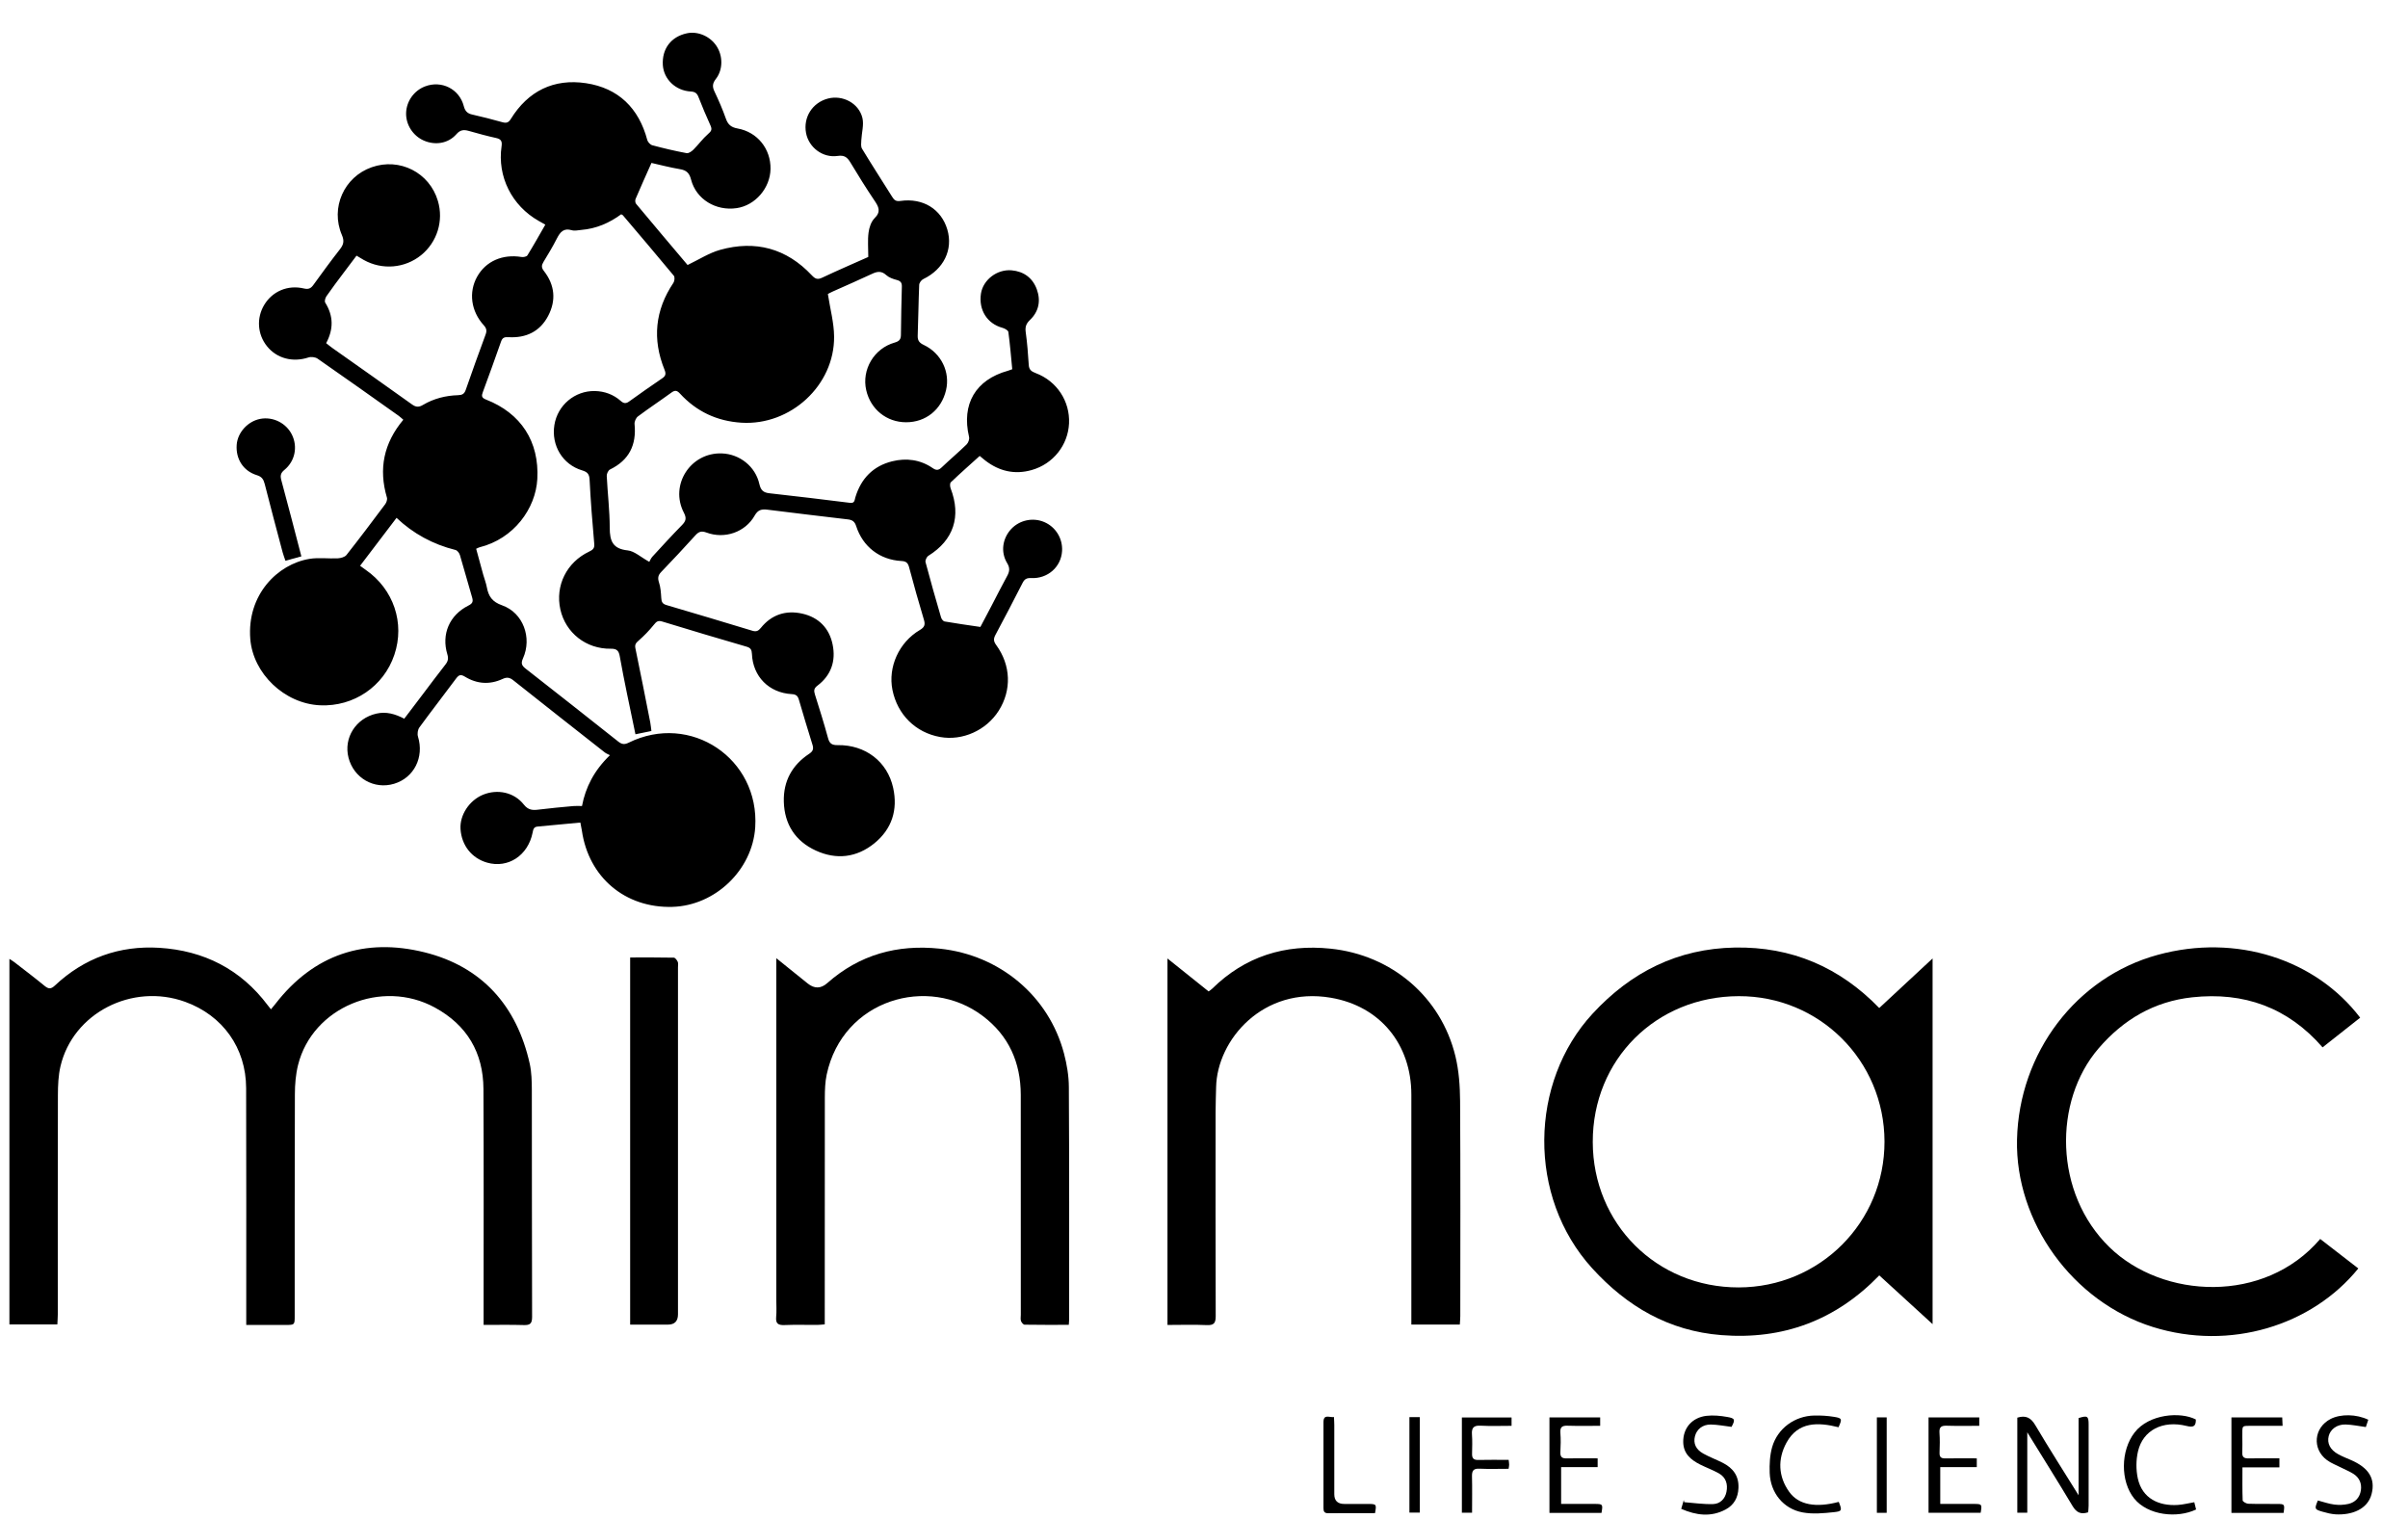<?xml version="1.0" encoding="UTF-8"?>
<svg xmlns="http://www.w3.org/2000/svg" width="65" height="41" viewBox="0 0 65 41" fill="none">
  <g clip-path="url(#clip0_60_77)">
    <path d="M17.583 19.732C17.425 19.764 17.298 19.79 17.153 19.82C17.075 19.448 16.998 19.084 16.924 18.719C16.856 18.384 16.788 18.049 16.729 17.712C16.703 17.57 16.654 17.508 16.488 17.511C15.82 17.521 15.267 17.081 15.126 16.451C14.983 15.808 15.295 15.177 15.905 14.888C15.998 14.844 16.052 14.804 16.041 14.682C15.99 14.105 15.944 13.526 15.915 12.947C15.907 12.792 15.853 12.739 15.712 12.696C15.186 12.539 14.876 12.021 14.965 11.47C15.051 10.938 15.515 10.545 16.056 10.555C16.32 10.56 16.559 10.648 16.758 10.824C16.838 10.895 16.899 10.898 16.985 10.835C17.279 10.624 17.575 10.415 17.875 10.212C17.972 10.147 17.981 10.088 17.938 9.981C17.604 9.156 17.681 8.373 18.179 7.632C18.21 7.585 18.219 7.479 18.189 7.443C17.735 6.894 17.273 6.353 16.813 5.81C16.805 5.801 16.792 5.798 16.768 5.784C16.452 6.017 16.096 6.173 15.694 6.206C15.607 6.213 15.513 6.238 15.434 6.214C15.215 6.149 15.121 6.264 15.033 6.436C14.923 6.653 14.797 6.862 14.671 7.069C14.616 7.16 14.61 7.224 14.683 7.316C14.976 7.692 15.017 8.107 14.797 8.526C14.576 8.95 14.197 9.129 13.727 9.101C13.612 9.094 13.56 9.116 13.523 9.225C13.365 9.678 13.201 10.129 13.035 10.579C12.996 10.684 12.994 10.737 13.121 10.786C14.066 11.156 14.559 11.92 14.504 12.931C14.46 13.728 13.87 14.544 12.941 14.774C12.918 14.78 12.896 14.794 12.853 14.813C12.916 15.046 12.979 15.277 13.043 15.509C13.075 15.623 13.119 15.734 13.141 15.85C13.187 16.096 13.284 16.245 13.555 16.34C14.122 16.54 14.368 17.215 14.117 17.772C14.057 17.905 14.083 17.965 14.187 18.047C15.023 18.701 15.857 19.357 16.689 20.017C16.784 20.092 16.855 20.104 16.97 20.047C18.637 19.224 20.504 20.474 20.386 22.331C20.312 23.481 19.308 24.446 18.15 24.479C16.877 24.515 15.89 23.683 15.707 22.422C15.697 22.355 15.682 22.29 15.666 22.203C15.277 22.24 14.894 22.277 14.511 22.311C14.407 22.32 14.394 22.387 14.377 22.475C14.253 23.094 13.714 23.446 13.15 23.285C12.735 23.167 12.461 22.822 12.431 22.381C12.406 22.003 12.665 21.606 13.038 21.452C13.428 21.292 13.877 21.384 14.14 21.718C14.261 21.871 14.383 21.874 14.543 21.853C14.852 21.814 15.164 21.787 15.474 21.758C15.546 21.751 15.619 21.757 15.71 21.757C15.805 21.254 16.035 20.799 16.464 20.385C16.411 20.357 16.363 20.34 16.325 20.31C15.5 19.662 14.675 19.014 13.853 18.361C13.757 18.285 13.68 18.274 13.568 18.326C13.221 18.488 12.874 18.464 12.55 18.265C12.435 18.195 12.384 18.217 12.31 18.317C11.983 18.758 11.645 19.191 11.321 19.635C11.276 19.697 11.26 19.81 11.283 19.884C11.453 20.439 11.178 20.993 10.639 21.156C10.1 21.319 9.548 21.003 9.407 20.45C9.271 19.917 9.605 19.388 10.161 19.262C10.423 19.202 10.666 19.27 10.912 19.4C11.082 19.177 11.247 18.959 11.412 18.741C11.616 18.473 11.816 18.201 12.025 17.936C12.094 17.849 12.109 17.773 12.076 17.664C11.91 17.119 12.131 16.605 12.642 16.347C12.745 16.296 12.78 16.247 12.746 16.133C12.632 15.751 12.53 15.366 12.415 14.984C12.399 14.93 12.346 14.858 12.297 14.846C11.685 14.693 11.154 14.404 10.704 13.978C10.377 14.408 10.052 14.836 9.72 15.272C9.783 15.318 9.827 15.351 9.872 15.382C10.624 15.903 10.934 16.819 10.645 17.675C10.357 18.529 9.549 19.078 8.642 19.038C7.677 18.995 6.83 18.179 6.756 17.248C6.662 16.054 7.494 15.225 8.357 15.085C8.605 15.045 8.864 15.083 9.118 15.071C9.199 15.066 9.307 15.038 9.352 14.981C9.708 14.53 10.053 14.071 10.397 13.611C10.433 13.563 10.46 13.481 10.444 13.43C10.216 12.657 10.357 11.963 10.887 11.33C10.843 11.293 10.805 11.255 10.762 11.224C10.034 10.708 9.307 10.19 8.573 9.681C8.511 9.638 8.397 9.625 8.325 9.649C7.905 9.787 7.474 9.678 7.208 9.347C6.948 9.026 6.919 8.581 7.134 8.227C7.354 7.864 7.765 7.684 8.2 7.786C8.33 7.816 8.392 7.785 8.462 7.687C8.696 7.364 8.931 7.041 9.178 6.726C9.276 6.6 9.297 6.501 9.229 6.344C8.913 5.608 9.287 4.775 10.034 4.514C10.789 4.249 11.594 4.658 11.82 5.423C11.98 5.96 11.8 6.537 11.367 6.888C10.927 7.243 10.317 7.294 9.821 7.018C9.761 6.984 9.704 6.948 9.624 6.901C9.507 7.055 9.392 7.207 9.278 7.36C9.121 7.57 8.962 7.778 8.813 7.994C8.78 8.04 8.755 8.131 8.779 8.169C9.002 8.526 9.007 8.884 8.804 9.263C8.861 9.307 8.912 9.351 8.967 9.39C9.686 9.898 10.406 10.404 11.122 10.917C11.229 10.994 11.308 10.996 11.421 10.928C11.711 10.757 12.032 10.677 12.367 10.667C12.477 10.664 12.534 10.632 12.571 10.526C12.745 10.025 12.924 9.527 13.108 9.03C13.146 8.928 13.133 8.863 13.06 8.781C12.712 8.4 12.645 7.888 12.88 7.468C13.114 7.05 13.566 6.853 14.079 6.937C14.129 6.945 14.216 6.928 14.237 6.892C14.403 6.623 14.558 6.346 14.72 6.064C14.65 6.024 14.597 5.994 14.543 5.964C13.816 5.554 13.42 4.764 13.539 3.949C13.557 3.821 13.532 3.756 13.396 3.726C13.147 3.671 12.9 3.604 12.655 3.534C12.519 3.496 12.424 3.502 12.317 3.625C12.097 3.875 11.746 3.928 11.44 3.794C11.147 3.666 10.954 3.366 10.962 3.051C10.971 2.733 11.175 2.446 11.474 2.332C11.919 2.162 12.399 2.401 12.519 2.864C12.553 2.995 12.613 3.062 12.743 3.091C13.016 3.153 13.289 3.222 13.558 3.298C13.665 3.328 13.724 3.315 13.787 3.214C14.255 2.455 14.95 2.115 15.82 2.246C16.691 2.378 17.243 2.917 17.472 3.778C17.487 3.835 17.552 3.906 17.608 3.921C17.914 4.003 18.224 4.076 18.535 4.134C18.59 4.144 18.672 4.085 18.72 4.037C18.855 3.902 18.968 3.744 19.111 3.619C19.197 3.545 19.229 3.5 19.18 3.391C19.063 3.136 18.956 2.876 18.853 2.616C18.814 2.517 18.762 2.477 18.648 2.47C18.234 2.448 17.915 2.136 17.892 1.753C17.867 1.316 18.114 0.991 18.54 0.899C18.834 0.836 19.162 0.976 19.337 1.236C19.516 1.502 19.521 1.878 19.323 2.132C19.233 2.248 19.223 2.337 19.285 2.467C19.4 2.709 19.507 2.956 19.596 3.208C19.653 3.369 19.743 3.438 19.91 3.468C20.445 3.564 20.807 4.018 20.799 4.559C20.791 5.076 20.387 5.545 19.885 5.618C19.323 5.701 18.791 5.379 18.654 4.847C18.608 4.668 18.528 4.595 18.353 4.566C18.079 4.52 17.809 4.448 17.585 4.398C17.433 4.739 17.291 5.054 17.156 5.371C17.141 5.407 17.146 5.473 17.17 5.501C17.637 6.062 18.108 6.618 18.56 7.153C18.868 7.006 19.141 6.827 19.44 6.744C20.392 6.479 21.23 6.703 21.913 7.431C22.004 7.528 22.068 7.555 22.194 7.495C22.616 7.296 23.045 7.111 23.438 6.936C23.438 6.696 23.418 6.485 23.445 6.28C23.462 6.144 23.514 5.984 23.607 5.891C23.79 5.711 23.717 5.579 23.603 5.411C23.377 5.075 23.162 4.73 22.953 4.382C22.87 4.244 22.791 4.183 22.612 4.209C22.21 4.269 21.832 3.981 21.758 3.591C21.678 3.166 21.929 2.77 22.35 2.66C22.743 2.558 23.18 2.781 23.279 3.182C23.324 3.368 23.26 3.58 23.25 3.781C23.247 3.859 23.232 3.954 23.269 4.014C23.534 4.452 23.812 4.881 24.084 5.315C24.138 5.402 24.187 5.442 24.305 5.424C24.915 5.337 25.408 5.645 25.571 6.194C25.733 6.739 25.473 7.268 24.923 7.533C24.87 7.558 24.813 7.635 24.812 7.691C24.793 8.146 24.789 8.602 24.772 9.058C24.767 9.19 24.814 9.254 24.934 9.31C25.409 9.535 25.653 10.044 25.536 10.535C25.411 11.06 24.988 11.399 24.459 11.398C23.933 11.398 23.5 11.049 23.382 10.531C23.256 9.978 23.592 9.405 24.15 9.247C24.28 9.21 24.319 9.156 24.319 9.031C24.323 8.6 24.332 8.17 24.344 7.739C24.348 7.633 24.311 7.585 24.207 7.557C24.106 7.531 23.995 7.492 23.921 7.424C23.791 7.306 23.676 7.327 23.535 7.394C23.186 7.558 22.83 7.711 22.478 7.869C22.416 7.897 22.358 7.93 22.347 7.936C22.409 8.34 22.512 8.711 22.515 9.083C22.528 10.404 21.337 11.492 20.015 11.41C19.351 11.368 18.799 11.108 18.352 10.621C18.269 10.531 18.215 10.531 18.121 10.599C17.823 10.816 17.515 11.019 17.22 11.24C17.166 11.28 17.122 11.381 17.129 11.449C17.184 12.009 16.984 12.421 16.466 12.673C16.418 12.696 16.375 12.789 16.378 12.847C16.401 13.315 16.458 13.781 16.459 14.248C16.459 14.605 16.542 14.815 16.944 14.857C17.125 14.876 17.292 15.036 17.527 15.166C17.542 15.14 17.568 15.072 17.613 15.023C17.875 14.737 18.137 14.451 18.408 14.175C18.512 14.068 18.539 13.991 18.461 13.841C18.069 13.09 18.641 12.207 19.487 12.239C19.967 12.257 20.392 12.591 20.498 13.066C20.537 13.235 20.606 13.297 20.773 13.315C21.498 13.395 22.221 13.483 22.945 13.573C23.075 13.59 23.067 13.495 23.089 13.424C23.242 12.918 23.567 12.58 24.082 12.452C24.466 12.357 24.841 12.406 25.175 12.634C25.27 12.7 25.332 12.699 25.416 12.619C25.637 12.408 25.872 12.211 26.091 11.997C26.138 11.952 26.173 11.854 26.158 11.793C25.949 10.909 26.333 10.25 27.207 10.008C27.242 9.998 27.276 9.984 27.324 9.967C27.291 9.628 27.264 9.293 27.219 8.961C27.213 8.916 27.12 8.865 27.057 8.848C26.647 8.736 26.413 8.366 26.479 7.927C26.535 7.555 26.913 7.261 27.31 7.297C27.636 7.327 27.874 7.501 27.987 7.809C28.099 8.117 28.042 8.407 27.803 8.636C27.701 8.734 27.669 8.82 27.687 8.96C27.728 9.256 27.751 9.555 27.77 9.854C27.778 9.984 27.846 10.029 27.957 10.071C28.528 10.286 28.884 10.83 28.857 11.427C28.83 12.016 28.428 12.523 27.851 12.687C27.391 12.818 26.975 12.721 26.599 12.433C26.55 12.396 26.504 12.355 26.445 12.307C26.179 12.547 25.919 12.777 25.666 13.018C25.637 13.046 25.642 13.133 25.661 13.182C25.952 13.944 25.741 14.579 25.059 15.003C25.014 15.032 24.971 15.125 24.983 15.173C25.115 15.672 25.257 16.169 25.402 16.665C25.414 16.709 25.46 16.769 25.498 16.775C25.807 16.829 26.117 16.872 26.464 16.923C26.551 16.758 26.664 16.545 26.776 16.331C26.912 16.071 27.043 15.808 27.184 15.552C27.253 15.428 27.267 15.33 27.184 15.196C27.004 14.897 27.062 14.53 27.296 14.279C27.524 14.036 27.885 13.961 28.191 14.093C28.497 14.225 28.688 14.535 28.669 14.871C28.645 15.301 28.284 15.625 27.835 15.604C27.716 15.598 27.656 15.63 27.603 15.734C27.363 16.206 27.117 16.677 26.867 17.144C26.813 17.247 26.821 17.317 26.891 17.411C27.289 17.957 27.311 18.628 26.959 19.184C26.623 19.714 25.983 20.002 25.378 19.894C24.716 19.776 24.225 19.291 24.09 18.622C23.967 18.006 24.264 17.339 24.829 17.006C24.959 16.93 24.98 16.861 24.939 16.726C24.798 16.255 24.664 15.782 24.538 15.306C24.506 15.187 24.451 15.149 24.332 15.143C23.75 15.111 23.291 14.76 23.111 14.201C23.071 14.077 23.006 14.034 22.889 14.02C22.165 13.935 21.441 13.848 20.718 13.758C20.565 13.739 20.461 13.756 20.371 13.917C20.117 14.366 19.561 14.558 19.07 14.375C18.933 14.325 18.861 14.35 18.77 14.451C18.468 14.786 18.16 15.114 17.849 15.438C17.765 15.525 17.749 15.6 17.788 15.72C17.832 15.853 17.841 16 17.85 16.143C17.856 16.242 17.878 16.299 17.986 16.331C18.763 16.558 19.538 16.793 20.313 17.027C20.41 17.056 20.47 17.033 20.536 16.951C20.826 16.589 21.215 16.464 21.657 16.564C22.097 16.663 22.385 16.955 22.475 17.396C22.567 17.839 22.436 18.229 22.065 18.508C21.969 18.581 21.966 18.643 21.997 18.744C22.121 19.136 22.244 19.528 22.352 19.925C22.392 20.074 22.46 20.115 22.612 20.113C23.357 20.102 23.955 20.555 24.11 21.269C24.239 21.859 24.076 22.378 23.602 22.763C23.123 23.151 22.574 23.214 22.02 22.958C21.469 22.705 21.175 22.25 21.158 21.64C21.143 21.084 21.383 20.65 21.844 20.346C21.949 20.276 21.966 20.211 21.931 20.101C21.805 19.697 21.683 19.291 21.564 18.885C21.534 18.782 21.486 18.742 21.37 18.736C20.756 18.701 20.322 18.26 20.297 17.65C20.292 17.538 20.262 17.487 20.151 17.455C19.391 17.234 18.633 17.009 17.877 16.777C17.76 16.741 17.718 16.78 17.65 16.864C17.526 17.018 17.387 17.162 17.238 17.292C17.162 17.357 17.13 17.402 17.153 17.506C17.291 18.171 17.422 18.836 17.553 19.502C17.567 19.573 17.572 19.647 17.584 19.734L17.583 19.732Z" fill="black"></path>
    <path d="M6.647 35.763C6.647 35.643 6.647 35.562 6.647 35.481C6.647 33.445 6.65 31.41 6.644 29.374C6.642 28.287 6.012 27.408 4.995 27.041C3.566 26.526 1.97 27.346 1.633 28.78C1.574 29.032 1.564 29.3 1.563 29.56C1.557 31.534 1.561 33.508 1.56 35.48C1.56 35.567 1.552 35.652 1.548 35.75H0.254V25.883C0.304 25.916 0.35 25.942 0.391 25.974C0.663 26.185 0.937 26.392 1.202 26.61C1.306 26.695 1.371 26.706 1.48 26.604C2.272 25.859 3.224 25.518 4.301 25.584C5.501 25.659 6.496 26.16 7.228 27.136C7.251 27.165 7.274 27.193 7.314 27.244C7.359 27.189 7.398 27.145 7.433 27.099C8.471 25.757 9.854 25.308 11.457 25.705C13.009 26.09 13.952 27.15 14.3 28.716C14.35 28.945 14.355 29.188 14.356 29.424C14.36 31.466 14.356 33.508 14.363 35.55C14.363 35.728 14.307 35.772 14.14 35.767C13.787 35.756 13.431 35.763 13.054 35.763C13.054 35.66 13.054 35.581 13.054 35.502C13.054 33.466 13.06 31.43 13.05 29.394C13.045 28.413 12.606 27.67 11.74 27.197C10.3 26.41 8.435 27.19 8.046 28.745C7.982 29.002 7.96 29.275 7.96 29.541C7.953 31.533 7.956 33.526 7.955 35.518C7.955 35.763 7.955 35.763 7.711 35.764C7.364 35.764 7.016 35.764 6.646 35.764L6.647 35.763Z" fill="black"></path>
    <path d="M52.167 25.872V35.742C51.678 35.294 51.211 34.867 50.728 34.426C49.556 35.638 48.128 36.171 46.462 36.038C45.052 35.926 43.92 35.269 42.978 34.234C41.221 32.302 41.283 29.208 42.99 27.361C44.029 26.236 45.289 25.605 46.829 25.577C48.358 25.55 49.654 26.102 50.727 27.209C51.206 26.764 51.671 26.332 52.167 25.871V25.872ZM46.936 26.889C44.701 26.894 42.99 28.603 42.994 30.825C42.998 33.036 44.72 34.753 46.931 34.751C49.122 34.748 50.873 32.996 50.869 30.812C50.864 28.629 49.114 26.884 46.936 26.889Z" fill="black"></path>
    <path d="M39.404 35.753H38.097V35.525C38.097 33.533 38.097 31.54 38.097 29.548C38.097 28.191 37.257 27.157 35.92 26.931C34.095 26.621 32.854 28.065 32.827 29.345C32.822 29.57 32.813 29.794 32.813 30.019C32.812 31.855 32.81 33.691 32.816 35.527C32.816 35.716 32.767 35.776 32.575 35.768C32.226 35.752 31.877 35.764 31.514 35.764V25.872C31.894 26.175 32.256 26.466 32.624 26.761C32.66 26.735 32.691 26.716 32.716 26.692C33.607 25.814 34.684 25.479 35.916 25.607C37.57 25.779 38.899 26.911 39.287 28.512C39.381 28.902 39.41 29.315 39.413 29.718C39.425 31.654 39.419 33.589 39.418 35.526C39.418 35.599 39.41 35.672 39.405 35.754L39.404 35.753Z" fill="black"></path>
    <path d="M28.851 35.761C28.442 35.761 28.05 35.764 27.658 35.757C27.624 35.757 27.574 35.699 27.56 35.657C27.543 35.607 27.555 35.546 27.555 35.49C27.555 33.511 27.556 31.531 27.554 29.551C27.552 28.682 27.233 27.957 26.53 27.425C25.055 26.308 22.748 26.976 22.315 29.006C22.273 29.205 22.266 29.415 22.265 29.62C22.262 31.575 22.263 33.529 22.263 35.485C22.263 35.565 22.263 35.646 22.263 35.748C22.187 35.754 22.122 35.763 22.056 35.763C21.762 35.764 21.468 35.755 21.175 35.767C21.01 35.773 20.935 35.731 20.951 35.551C20.966 35.397 20.955 35.239 20.955 35.083C20.955 32.098 20.955 29.112 20.955 26.128C20.955 26.056 20.955 25.983 20.955 25.864C21.263 26.112 21.533 26.329 21.803 26.547C21.983 26.692 22.159 26.689 22.33 26.537C23.201 25.767 24.222 25.487 25.366 25.607C26.988 25.776 28.314 26.887 28.722 28.44C28.799 28.733 28.851 29.042 28.852 29.344C28.864 31.43 28.86 33.515 28.86 35.602C28.86 35.645 28.855 35.688 28.85 35.764L28.851 35.761Z" fill="black"></path>
    <path d="M63.709 27.47C63.377 27.732 63.044 27.995 62.694 28.271C61.76 27.195 60.571 26.768 59.176 26.92C58.149 27.031 57.316 27.519 56.645 28.302C55.424 29.724 55.441 32.207 56.944 33.668C58.379 35.062 61.127 35.207 62.63 33.443C62.972 33.708 63.315 33.974 63.659 34.239C62.404 35.785 60.192 36.468 58.113 35.819C55.944 35.14 54.395 32.983 54.446 30.761C54.499 28.419 56.044 26.375 58.245 25.774C60.37 25.193 62.512 25.898 63.709 27.47Z" fill="black"></path>
    <path d="M17.01 25.845C17.416 25.845 17.802 25.842 18.188 25.85C18.225 25.85 18.275 25.917 18.295 25.963C18.313 26.005 18.301 26.061 18.301 26.111C18.301 29.234 18.301 32.356 18.301 35.477C18.301 35.663 18.21 35.755 18.03 35.755C17.694 35.755 17.359 35.755 17.01 35.755V25.844V25.845Z" fill="black"></path>
    <path d="M8.134 15.018C7.985 15.058 7.855 15.094 7.705 15.136C7.678 15.055 7.649 14.982 7.629 14.907C7.467 14.294 7.301 13.681 7.146 13.066C7.114 12.94 7.068 12.867 6.933 12.826C6.566 12.713 6.362 12.389 6.389 12.007C6.413 11.675 6.688 11.372 7.023 11.307C7.368 11.24 7.726 11.419 7.881 11.735C8.04 12.06 7.965 12.447 7.677 12.684C7.569 12.772 7.562 12.847 7.596 12.97C7.779 13.642 7.951 14.316 8.135 15.018H8.134Z" fill="black"></path>
    <path d="M54.455 38.266C54.681 38.198 54.816 38.263 54.937 38.465C55.314 39.103 55.715 39.727 56.108 40.361C56.108 39.672 56.108 38.975 56.108 38.278C56.345 38.203 56.379 38.223 56.379 38.449C56.379 39.18 56.379 39.91 56.379 40.64C56.379 40.701 56.371 40.762 56.367 40.821C56.166 40.886 56.05 40.825 55.946 40.653C55.55 39.99 55.139 39.337 54.723 38.662V40.832H54.454V38.266H54.455Z" fill="black"></path>
    <path d="M43.231 40.837H41.825V38.259H43.194V38.487C42.896 38.487 42.604 38.493 42.313 38.484C42.168 38.479 42.109 38.521 42.12 38.673C42.133 38.846 42.13 39.022 42.12 39.196C42.113 39.331 42.167 39.37 42.294 39.366C42.567 39.36 42.84 39.365 43.126 39.365V39.602H42.14V40.595C42.352 40.595 42.562 40.595 42.772 40.595C42.865 40.595 42.959 40.595 43.052 40.595C43.265 40.597 43.27 40.603 43.23 40.836L43.231 40.837Z" fill="black"></path>
    <path d="M53.426 38.487C53.129 38.487 52.837 38.493 52.546 38.484C52.402 38.48 52.343 38.519 52.353 38.673C52.366 38.853 52.362 39.034 52.355 39.215C52.351 39.332 52.399 39.368 52.509 39.366C52.789 39.362 53.068 39.365 53.36 39.365V39.601H52.374V40.595C52.585 40.595 52.795 40.595 53.005 40.595C53.099 40.595 53.192 40.595 53.285 40.595C53.499 40.597 53.504 40.602 53.465 40.833H52.058V38.259H53.427V38.487H53.426Z" fill="black"></path>
    <path d="M61.642 40.837H60.234V38.26H61.605C61.608 38.324 61.611 38.39 61.615 38.487C61.344 38.487 61.084 38.486 60.825 38.487C60.49 38.489 60.532 38.456 60.528 38.791C60.527 38.928 60.534 39.066 60.527 39.203C60.52 39.327 60.571 39.368 60.691 39.366C60.965 39.361 61.239 39.364 61.529 39.364V39.608H60.531C60.531 39.919 60.526 40.21 60.537 40.5C60.539 40.533 60.633 40.587 60.685 40.59C60.947 40.599 61.21 40.593 61.472 40.596C61.671 40.597 61.675 40.604 61.642 40.837Z" fill="black"></path>
    <path d="M63.928 38.322C63.903 38.4 63.88 38.469 63.862 38.52C63.67 38.494 63.494 38.456 63.316 38.451C63.084 38.444 62.904 38.581 62.859 38.765C62.811 38.96 62.899 39.135 63.117 39.254C63.226 39.314 63.343 39.36 63.457 39.409C63.946 39.62 64.124 39.916 64.017 40.329C63.91 40.744 63.476 40.902 63.043 40.876C62.926 40.868 62.809 40.839 62.695 40.806C62.475 40.743 62.472 40.73 62.567 40.502C62.714 40.54 62.86 40.593 63.01 40.612C63.136 40.628 63.272 40.623 63.396 40.594C63.58 40.55 63.699 40.419 63.728 40.228C63.755 40.047 63.69 39.892 63.537 39.79C63.429 39.719 63.305 39.671 63.189 39.611C63.062 39.545 62.923 39.495 62.811 39.411C62.404 39.108 62.459 38.533 62.912 38.301C63.18 38.163 63.607 38.168 63.928 38.323L63.928 38.322Z" fill="black"></path>
    <path d="M45.382 40.728C45.407 40.639 45.429 40.564 45.451 40.49C45.455 40.509 45.458 40.529 45.462 40.548C45.723 40.568 45.984 40.608 46.244 40.599C46.429 40.593 46.565 40.462 46.603 40.27C46.645 40.062 46.589 39.878 46.398 39.77C46.236 39.679 46.058 39.615 45.891 39.531C45.642 39.405 45.441 39.239 45.436 38.925C45.43 38.552 45.67 38.263 46.065 38.217C46.247 38.196 46.439 38.215 46.621 38.247C46.838 38.284 46.844 38.32 46.74 38.515C46.549 38.492 46.366 38.455 46.182 38.452C45.959 38.449 45.799 38.581 45.752 38.771C45.705 38.959 45.773 39.123 45.977 39.236C46.145 39.33 46.328 39.397 46.5 39.484C46.778 39.625 46.942 39.836 46.927 40.167C46.916 40.429 46.803 40.627 46.579 40.746C46.184 40.956 45.789 40.905 45.381 40.728H45.382Z" fill="black"></path>
    <path d="M49.634 40.54C49.725 40.767 49.727 40.794 49.507 40.817C49.226 40.847 48.932 40.875 48.658 40.824C48.137 40.727 47.79 40.294 47.77 39.76C47.762 39.527 47.773 39.281 47.837 39.059C47.983 38.555 48.448 38.22 48.971 38.209C49.151 38.205 49.333 38.216 49.51 38.245C49.726 38.28 49.728 38.302 49.628 38.525C49.079 38.388 48.537 38.367 48.222 38.944C47.984 39.381 47.997 39.852 48.298 40.271C48.55 40.622 49.014 40.705 49.634 40.54Z" fill="black"></path>
    <path d="M59.231 40.549C59.248 40.618 59.264 40.682 59.28 40.745C58.77 40.99 57.977 40.906 57.608 40.448C57.233 39.981 57.241 39.157 57.619 38.668C58.013 38.16 58.867 38.103 59.273 38.316C59.278 38.502 59.205 38.536 59.022 38.49C58.38 38.331 57.846 38.603 57.712 39.175C57.657 39.408 57.656 39.674 57.707 39.908C57.828 40.453 58.28 40.654 58.782 40.623C58.929 40.614 59.074 40.576 59.232 40.549H59.231Z" fill="black"></path>
    <path d="M40.724 39.405C40.73 39.465 40.737 39.502 40.737 39.538C40.737 39.568 40.729 39.598 40.722 39.647C40.456 39.647 40.195 39.656 39.935 39.644C39.774 39.636 39.731 39.699 39.734 39.849C39.742 40.172 39.736 40.496 39.736 40.832H39.461V38.262H40.802V38.487C40.522 38.487 40.242 38.498 39.964 38.483C39.779 38.473 39.721 38.541 39.733 38.718C39.746 38.892 39.739 39.068 39.736 39.243C39.733 39.361 39.777 39.411 39.901 39.408C40.169 39.401 40.437 39.406 40.723 39.406L40.724 39.405Z" fill="black"></path>
    <path d="M37.117 40.845C36.689 40.845 36.271 40.842 35.853 40.846C35.75 40.847 35.725 40.799 35.725 40.71C35.726 39.937 35.725 39.162 35.725 38.389C35.725 38.16 35.883 38.266 36.008 38.25C36.011 38.327 36.017 38.395 36.017 38.461C36.017 39.085 36.017 39.709 36.017 40.333C36.017 40.508 36.108 40.596 36.289 40.596C36.507 40.596 36.725 40.596 36.944 40.596C37.155 40.598 37.16 40.606 37.116 40.845L37.117 40.845Z" fill="black"></path>
    <path d="M38.045 38.252H38.326V40.829H38.045V38.252Z" fill="black"></path>
    <path d="M50.928 40.835H50.663V38.259H50.928V40.835Z" fill="black"></path>
  </g>
  <defs>
    <clipPath id="clip0_60_77">
      <rect width="63.794" height="40" fill="white" transform="translate(0.254 0.883)"></rect>
    </clipPath>
  </defs>
</svg>
